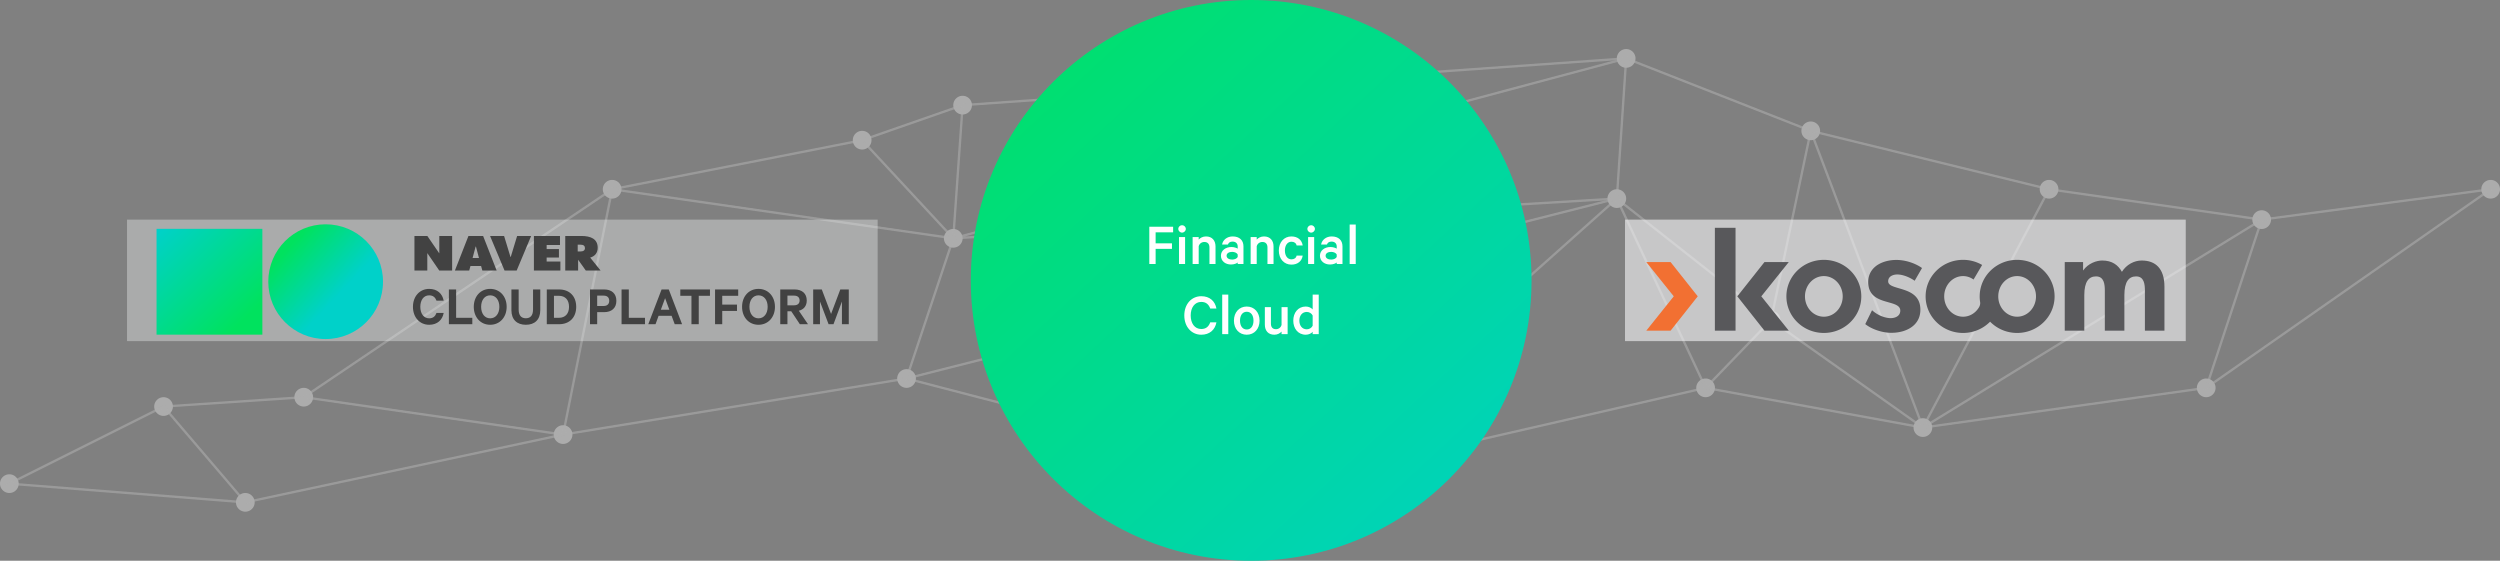 <svg xmlns="http://www.w3.org/2000/svg" width="1070" height="240" viewBox="0 0 1070 240">
    <rect x="0" y="0" width="1070" height="240" fill="#808080" stroke="none"/>
    <defs>
        <linearGradient id="a" x1="2.359%" x2="83.356%" y1=".054%" y2="84.97%">
            <stop offset="0%" stop-color="#00D1C9"/>
            <stop offset="100%" stop-color="#00E25E"/>
        </linearGradient>
        <linearGradient id="b" x1="61.737%" x2="17.83%" y1="61.011%" y2="19.82%">
            <stop offset="0%" stop-color="#00D1C9"/>
            <stop offset="100%" stop-color="#00E25E"/>
        </linearGradient>
        <linearGradient id="c" x1="-3.917%" x2="102.496%" y1="-8.129%" y2="106.597%">
            <stop offset="0%" stop-color="#00E25D"/>
            <stop offset="100%" stop-color="#00D1C8"/>
        </linearGradient>
    </defs>
    <g fill="none" fill-rule="evenodd">
        <g fill="#ACACAC">
            <path d="M696 85a4 4 0 1 1-8 0 4 4 0 0 1 8 0M700 25a4 4 0 1 1-8 0 4 4 0 0 1 8 0M779 56a4 4 0 1 1-8 0 4 4 0 0 1 8 0M881 81a4 4 0 1 1-8 0 4 4 0 0 1 8 0M972 94a4 4 0 1 1-8 0 4 4 0 0 1 8 0M1070 81a4 4 0 1 1-8 0 4 4 0 0 1 8 0M762 137a4 4 0 1 1-8 0 4 4 0 0 1 8 0M734 166a4 4 0 1 1-8 0 4 4 0 0 1 8 0M827 183a4 4 0 1 1-8 0 4 4 0 0 1 8 0M948.263 166a4 4 0 1 1-8 0 4 4 0 0 1 8 0M416 45a4 4 0 1 1-8 0 4 4 0 0 1 8 0M373 60a4 4 0 1 1-8 0 4 4 0 0 1 8 0M266 81a4 4 0 1 1-8 0 4 4 0 0 1 8 0M134 170a4 4 0 1 1-8 0 4 4 0 0 1 8 0M245 186a4 4 0 1 1-8 0 4 4 0 0 1 8 0M392 162a4 4 0 1 1-8 0 4 4 0 0 1 8 0M560.5 205.848a4 4 0 1 1-8 0 4 4 0 0 1 8 0M412 102a4 4 0 1 1-8 0 4 4 0 0 1 8 0M109 215a4 4 0 1 1-8 0 4 4 0 0 1 8 0M74 174a4 4 0 1 1-8 0 4 4 0 0 1 8 0M8 207a4 4 0 1 1-8 0 4 4 0 0 1 8 0"/>
        </g>
        <g stroke="#ACACAC" opacity=".6">
            <path d="M1066 81l-98 13-91-13-102-25-79-31-284 20-43 15-107 21-132 89-60 4-66 33 101 8 136-29 147-24 168.5 43.848L730 166l93 17 121.263-17zM70 174l35 41"/>
            <path d="M130 170l111 16 21-105 146 21-39-42"/>
            <path d="M412 45l-4 57-20 60 304-77 38 81 28-29-66-52"/>
            <path d="M408 102l288-77-4 60zM944.263 166L968 94l-145 89 54-102M823 183l-65-46 17-81zM556.5 205.848L692 85"/>
        </g>
        <path fill="#F6F7F8" fill-opacity=".6" d="M54.362 146h321.276V94H54.362z" opacity=".6"/>
        <path fill="#424242" d="M188.019 100.996v7.46l-5.112-7.46h-5.525v14.787h5.506v-7.462l5.11 7.462h5.524v-14.787zM249.892 107.24c-.322.26-.941.388-1.451.388h-1.182v-2.913h1.159c.556 0 1.188.131 1.497.397.308.267.447.63.447 1.086 0 .435-.15.782-.47 1.041zm2.705 3.011c1.955-.545 3.216-1.957 3.216-4.225 0-3.806-3.023-5.03-7.005-5.03h-6.878v14.787h5.503v-4.619l3.287 4.62h6.328l-4.451-5.533zM228.512 100.996h11.16v3.85h-5.708v1.74h5.26v3.636h-5.26v1.708h5.884v3.853h-11.336zM202.262 110.433l1.296-4.876h.15l1.297 4.876h-2.743zm4.51-9.437h-6.28l-5.789 14.788h6.122l.534-1.931h4.55l.533 1.93h6.122l-5.792-14.787zM221.33 100.996l-2.715 8.916h-.152l-2.712-8.916h-6.005l6.195 14.787h5.197l6.194-14.787zM183.67 123.644c3.514 0 5.669 2.059 6.227 5.039h-3.077c-.51-1.356-1.43-2.277-3.15-2.277-2.374 0-3.78 2.084-3.78 4.919 0 2.81 1.406 4.918 3.78 4.918 1.72 0 2.64-.922 3.15-2.303h3.077c-.558 3.004-2.713 5.064-6.227 5.064-3.973 0-6.93-3.126-6.93-7.68s2.957-7.68 6.93-7.68M192.12 123.886h3.102v12.138h6.929v2.738h-10.03zM209.798 126.405c-2.35 0-3.876 2.011-3.876 4.92 0 2.905 1.526 4.917 3.876 4.917 2.374 0 3.925-2.012 3.925-4.918 0-2.908-1.55-4.919-3.925-4.919m0 12.6c-4.143 0-7.025-3.247-7.025-7.68 0-4.46 2.882-7.682 7.025-7.682 4.143 0 7.05 3.222 7.05 7.681 0 4.434-2.907 7.68-7.05 7.68M218.885 132.777v-8.892h3.1v8.577c0 2.544 1.115 3.755 3.078 3.755 1.962 0 3.076-1.21 3.076-3.755v-8.577h3.1v8.892c0 4.094-2.445 6.227-6.176 6.227-3.707 0-6.178-2.133-6.178-6.227M239.156 136.023c2.834 0 4.385-1.816 4.385-4.699 0-2.908-1.551-4.725-4.385-4.725h-2.06v9.424h2.06zm-5.136-12.138h5.257c4.506 0 7.34 2.908 7.34 7.44 0 4.528-2.834 7.436-7.34 7.436h-5.257v-14.876zM258.38 126.527h-2.787v4.434h2.786c1.6 0 2.374-.92 2.374-2.205 0-1.333-.775-2.229-2.374-2.229zm-2.787 7.074v5.16h-3.077v-14.876h6.057c3.15 0 5.233 1.697 5.233 4.871 0 3.148-2.084 4.845-5.233 4.845h-2.98zM266.027 123.886h3.101v12.138h6.93v2.738h-10.03zM282.844 132.56h3.634l-1.817-4.942-1.817 4.942zm3.392-8.674l5.693 14.876h-3.15l-1.332-3.586h-5.572l-1.308 3.586h-3.101l5.693-14.876h3.077zM291.168 123.886h12.695v2.714h-4.797v12.162h-3.124V126.6h-4.773zM306.04 138.762v-14.876h9.91v2.714h-6.832v3.779h6.322v2.689h-6.322v5.694zM324.632 126.405c-2.351 0-3.876 2.011-3.876 4.92 0 2.905 1.525 4.917 3.876 4.917 2.374 0 3.924-2.012 3.924-4.918 0-2.908-1.55-4.919-3.924-4.919m0 12.6c-4.143 0-7.026-3.247-7.026-7.68 0-4.46 2.883-7.682 7.026-7.682s7.05 3.222 7.05 7.681c0 4.434-2.907 7.68-7.05 7.68M337.027 130.669h2.858c1.55 0 2.35-.823 2.35-2.06 0-1.258-.8-2.082-2.35-2.082h-2.858v4.142zm0 2.545v5.548h-3.077v-14.876h6.129c3.125 0 5.209 1.672 5.209 4.724 0 2.374-1.308 3.876-3.392 4.385l3.925 5.767h-3.488l-3.683-5.548h-1.623zM354.632 138.762l-3.683-9.716v9.716h-2.907v-14.876h3.683l3.973 10.49 3.95-10.49h3.633v14.876h-2.93v-9.716l-3.61 9.716z"/>
        <g fill-rule="nonzero" transform="translate(67 96)">
            <path fill="url(#a)" d="M0 1.94h45.291v45.291H0z"/>
            <circle cx="72.373" cy="24.556" r="24.556" fill="url(#b)"/>
        </g>
        <g>
            <path fill="#F6F7F8" fill-opacity=".6" d="M695.5 94h240v52h-240z"/>
            <path fill="#F27032" d="M714.872 112.172h-10.255l11.754 14.658-11.752 14.686h10.4l11.615-14.686-11.619-14.658h-.143z"/>
            <path fill="#58585B" d="M755.188 112.172l-11.615 14.658 11.611 14.686h10.4l-11.75-14.686c.275-.341 11.75-14.658 11.75-14.658h-10.396zM733.967 141.515h8.848V97.5h-8.848zM916.635 111.5c-3.2 0-6.496 1.729-8.46 4.833-1.631-2.916-4.19-4.833-8.437-4.833-2.344 0-5.961 1.127-8.182 4.293v-3.621h-7.848v29.344h8.37v-15.145c0-5.906 1.973-8.074 5.017-8.074 3.483 0 3.772 3.437 3.772 6.196v17.023h8.364v-15.145c0-5.906 1.974-8.074 5.019-8.074 3.479 0 3.769 3.437 3.769 6.196v17.023h8.364V122.75c0-7.785-3.775-11.25-9.748-11.25"/>
            <path fill="#58585B" d="M780.606 118.164c-4.462 0-8.078 3.892-8.078 8.692 0 4.8 3.616 8.695 8.078 8.695 4.461 0 8.074-3.895 8.074-8.695 0-4.8-3.613-8.692-8.074-8.692m16.03 8.692c0 8.64-7.18 15.644-16.03 15.644-8.854 0-16.03-7.005-16.03-15.644 0-8.638 7.176-15.64 16.03-15.64 8.85 0 16.03 7.002 16.03 15.64M863.331 135.55c-4.46 0-8.078-3.894-8.078-8.693 0-4.801 3.617-8.692 8.078-8.692 4.458 0 8.078 3.89 8.078 8.692 0 4.799-3.62 8.694-8.078 8.694m0-24.336c-8.854 0-16.029 7.003-16.029 15.642a15.685 15.685 0 0 0 .185 2.405c.143.866-.126 1.593-.39 2.109-.052.097-.109.185-.164.277-1.448 2.35-3.925 3.903-6.74 3.903-4.463 0-8.076-3.895-8.076-8.694 0-4.801 3.613-8.692 8.075-8.692 1.662 0 3.197.55 4.48 1.477l3.685-6.238a16.237 16.237 0 0 0-8.165-2.19c-8.853 0-16.029 7.004-16.029 15.643 0 8.638 7.176 15.643 16.03 15.643 4.548 0 8.65-1.856 11.566-4.825 2.918 2.974 7.02 4.825 11.572 4.825 8.852 0 16.031-7.005 16.031-15.643 0-8.64-7.179-15.642-16.03-15.642M822.621 114.72c-1.882-1.398-6.113-3.466-11.012-3.466-3.72 0-7.24 1.16-9.42 3.243-1.702 1.628-2.6 3.766-2.6 6.187 0 6.243 4.713 7.578 8.493 8.65 2.805.794 5.242 1.423 5.242 3.616 0 .92-.336 1.667-.988 2.225-1.04.884-2.658 1.077-3.808.96-2.43-.255-4.928-1.34-6.94-3.054l-.354-.297-2.904 5.93.241.183c2.613 2.004 6.8 3.43 10.407 3.534 4.08.126 7.815-1.047 10.156-3.23 1.854-1.727 2.788-3.966 2.788-6.646 0-6.506-5.119-7.985-9.188-9.179-2.565-.752-4.597-1.345-4.597-2.973 0-.793.282-1.443.837-1.942.78-.697 2.085-1.062 3.494-.977 2.614.157 5.425 1.548 7.008 2.683l3.145-5.447z"/>
        </g>
        <g>
            <path fill="url(#c)" d="M120.5 0C54.226 0 .5 53.725.5 120s53.726 120 120 120 120-53.725 120-120S186.774 0 120.5 0z" transform="translate(415)"/>
            <path fill="#FFF" fill-rule="nonzero" d="M494.608 113h-2.704V97.036h10.192v2.392h-7.488v4.732h6.994v2.366h-6.994V113zm12.61-11.544V113h-2.6v-11.544h2.6zm.312-3.484c0 .884-.754 1.586-1.612 1.586-.858 0-1.612-.702-1.612-1.586 0-.884.754-1.586 1.612-1.586.858 0 1.612.702 1.612 1.586zM510.442 113v-11.544h2.6v1.092c.624-.728 1.768-1.352 3.12-1.352 2.626 0 4.082 1.742 4.082 4.29V113h-2.6v-7.072c0-1.43-.702-2.366-2.184-2.366-1.118 0-2.132.702-2.418 1.846V113h-2.6zm21.762 0h-2.47v-.65c-.39.39-1.56.858-2.86.858-2.366 0-4.316-1.404-4.316-3.77 0-2.184 1.95-3.718 4.498-3.718 1.04 0 2.21.364 2.678.702v-.936c0-1.17-.728-2.08-2.21-2.08-1.04 0-1.69.442-1.976 1.248h-2.496c.338-1.976 2.158-3.458 4.524-3.458 2.912 0 4.628 1.612 4.628 4.238V113zm-2.47-3.068v-.962c-.286-.728-1.326-1.17-2.366-1.17-1.17 0-2.392.494-2.392 1.638 0 1.17 1.222 1.664 2.392 1.664 1.04 0 2.08-.442 2.366-1.17zm5.538 3.068v-11.544h2.6v1.092c.624-.728 1.768-1.352 3.12-1.352 2.626 0 4.082 1.742 4.082 4.29V113h-2.6v-7.072c0-1.43-.702-2.366-2.184-2.366-1.118 0-2.132.702-2.418 1.846V113h-2.6zm12.064-5.772c0-3.588 2.262-6.032 5.382-6.032 2.756 0 4.498 1.56 4.836 3.874h-2.6c-.208-1.04-1.066-1.612-2.21-1.612-1.742 0-2.808 1.586-2.808 3.77s1.066 3.77 2.808 3.77c1.144 0 2.002-.572 2.21-1.612h2.6c-.338 2.314-2.08 3.874-4.836 3.874-3.12 0-5.382-2.444-5.382-6.032zm15.132-5.772V113h-2.6v-11.544h2.6zm.312-3.484c0 .884-.754 1.586-1.612 1.586-.858 0-1.612-.702-1.612-1.586 0-.884.754-1.586 1.612-1.586.858 0 1.612.702 1.612 1.586zM574.584 113h-2.47v-.65c-.39.39-1.56.858-2.86.858-2.366 0-4.316-1.404-4.316-3.77 0-2.184 1.95-3.718 4.498-3.718 1.04 0 2.21.364 2.678.702v-.936c0-1.17-.728-2.08-2.21-2.08-1.04 0-1.69.442-1.976 1.248h-2.496c.338-1.976 2.158-3.458 4.524-3.458 2.912 0 4.628 1.612 4.628 4.238V113zm-2.47-3.068v-.962c-.286-.728-1.326-1.17-2.366-1.17-1.17 0-2.392.494-2.392 1.638 0 1.17 1.222 1.664 2.392 1.664 1.04 0 2.08-.442 2.366-1.17zm8.138-13.832V113h-2.6V96.1h2.6zm-73.372 38.918c0-4.914 3.146-8.242 7.254-8.242 3.614 0 5.902 2.08 6.5 5.278h-2.652c-.624-1.69-1.716-2.834-3.848-2.834-2.808 0-4.524 2.444-4.524 5.798 0 3.328 1.69 5.798 4.524 5.798 2.132 0 3.224-1.144 3.848-2.86h2.652c-.598 3.224-2.912 5.304-6.5 5.304-4.108 0-7.254-3.328-7.254-8.242zm18.824-8.918V143h-2.6v-16.9h2.6zm13.39 11.128c0 3.536-2.236 6.032-5.486 6.032-3.25 0-5.486-2.496-5.486-6.032s2.236-6.032 5.486-6.032c3.25 0 5.486 2.496 5.486 6.032zm-2.6 0c0-2.184-1.014-3.796-2.886-3.796s-2.886 1.612-2.886 3.796c0 2.184 1.014 3.796 2.886 3.796s2.886-1.612 2.886-3.796zm14.612-5.772V143h-2.6v-1.092c-.624.728-1.742 1.352-3.094 1.352-2.626 0-4.056-1.742-4.056-4.29v-7.514h2.6v7.072c0 1.43.676 2.366 2.158 2.366 1.118 0 2.106-.702 2.392-1.846v-7.592h2.6zM561.818 143v-.988c-.52.65-1.664 1.248-2.938 1.248-3.38 0-5.356-2.704-5.356-6.032 0-3.302 1.976-6.032 5.356-6.032 1.274 0 2.418.598 2.938 1.248V126.1h2.6V143h-2.6zm0-3.588v-4.368c-.442-.91-1.43-1.534-2.496-1.534-2.002 0-3.198 1.586-3.198 3.718 0 2.132 1.196 3.718 3.198 3.718 1.066 0 2.054-.624 2.496-1.534z"/>
        </g>
    </g>
</svg>
